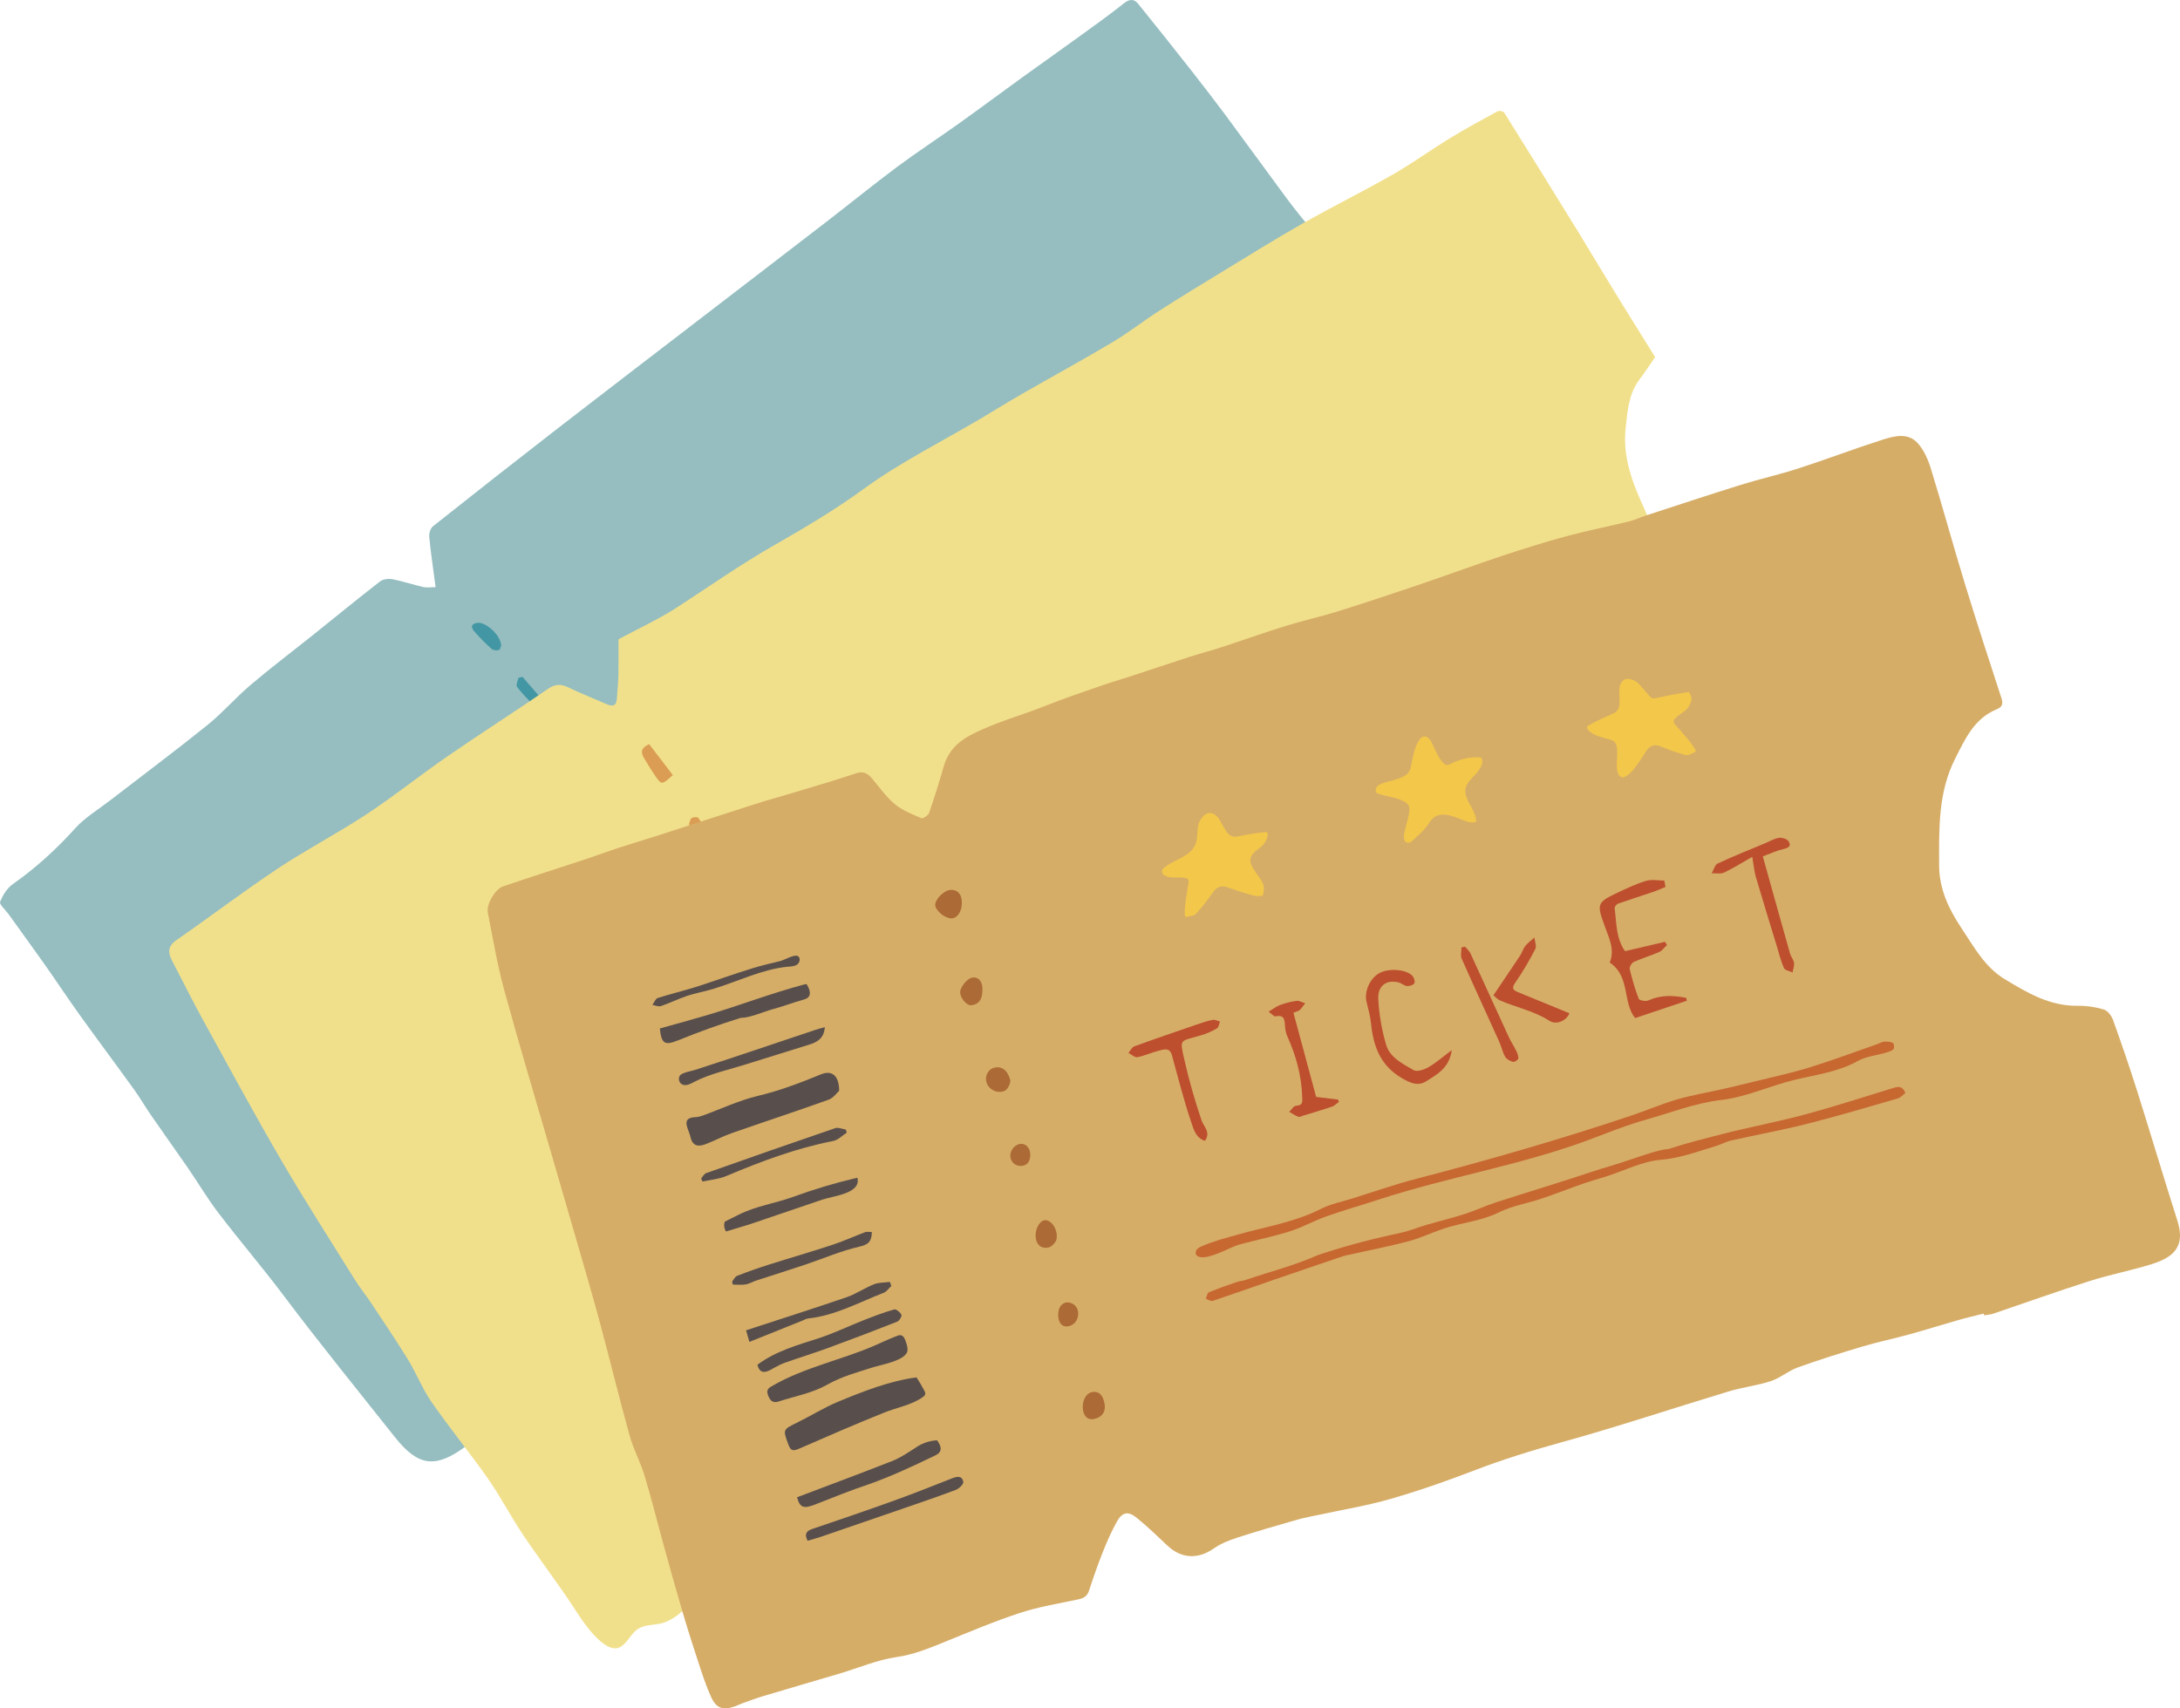 <?xml version="1.0" encoding="UTF-8"?><svg id="b" xmlns="http://www.w3.org/2000/svg" viewBox="0 0 193.623 151.755"><defs><style>.d{fill:#c76831;}.e{fill:#96bec0;}.f{fill:#4397a4;}.g{fill:#f1e08b;}.h{fill:#ac6b36;}.i{fill:#bd4f2f;}.j{fill:#da9d53;}.k{fill:#f3c74a;}.l{fill:#d6ad67;}.m{fill:#584f4c;}</style></defs><g id="c"><path class="e" d="M116.58,20.494c-.804-.944-1.577-1.902-2.305-2.881-.813-1.093-4.661-6.364-5.477-7.455-.943-1.26-1.9-2.51-2.873-3.747-1.603-2.039-3.211-4.074-4.846-6.086-.344-.423-.747-.433-1.249-.034-1.347,1.071-2.753,2.067-4.147,3.078-1.639,1.188-3.294,2.353-4.934,3.539-1.861,1.346-3.703,2.719-5.572,4.054-1.82,1.3-3.696,2.524-5.49,3.858-2.108,1.569-4.146,3.231-6.228,4.836-3.994,3.08-7.997,6.147-11.996,9.22-3.978,3.058-7.966,6.104-11.931,9.179-3.707,2.875-7.397,5.772-11.071,8.69-.227.18-.368.637-.338.945.139,1.428.353,2.849.565,4.465-.37,0-.752.065-1.102-.013-.909-.203-1.795-.511-2.707-.687-.354-.068-.851-.018-1.119.19-2.009,1.557-3.973,3.17-5.958,4.758-1.842,1.474-3.728,2.897-5.527,4.423-1.338,1.135-2.496,2.487-3.86,3.586-2.83,2.28-5.746,4.454-8.623,6.677-1.053.814-2.234,1.516-3.112,2.489-1.676,1.859-3.493,3.518-5.539,4.956-.51.358-.901.992-1.132,1.583-.085.217.449.676.701,1.025.018.025.038.047.056.072,1.107,1.542,2.225,3.076,3.319,4.628,1.011,1.434,1.976,2.902,3,4.327,1.589,2.212,3.221,4.393,4.814,6.602.548.76,1.017,1.575,1.55,2.346,1.066,1.543,2.16,3.066,3.224,4.61.926,1.344,1.76,2.756,2.75,4.051,1.89,2.473,3.917,4.842,5.786,7.33,3.187,4.242,6.54,8.357,9.862,12.552,2.095,2.645,3.625,2.765,6.237.863,4.964-3.612,9.764-7.437,14.545-11.285,4.483-3.608,8.784-7.494,13.451-11.028,1.277-.967,2.961-3.082,3.008-4.74.03-1.049-.26-2.082-.293-3.131-.015-.466.021-.935.138-1.386.049-.189.12-.386.278-.502.145-.106.335-.123.514-.126,1.347-.024,2.638.486,3.952.783,1.314.297,2.813.345,3.881-.476.399-.307.709-.715,1.099-1.034,1.637-1.34,3.74-2.304,5.472-3.617,1.822-1.381,3.544-2.854,5.328-4.299,4.423-3.584,9.213-6.685,13.669-10.227,5.971-4.64,12.198-8.927,18.304-13.384,3.062-2.235,14.514-8.464,14.159-12.815-.076-.927-.577-1.757-1.065-2.548-1.591-2.579-3.071-5.22-4.983-7.574-1.616-1.99-3.487-3.758-5.171-5.691-4.096-4.7-6.97-10.212-11.01-14.952Z"/><path class="f" d="M44.51,57.339c-.026.059-.065.355-.194.401-.189.067-.513.034-.654-.094-.556-.504-1.096-1.035-1.577-1.61-.326-.39-.158-.667.358-.712.735-.064,2.033,1.105,2.068,2.014Z"/><path class="f" d="M46.404,60.118c.496.591,1.457,1.669,1.953,2.261-.283.124-.702.43-.823.339-.445-.335-1.303-1.257-1.616-1.721-.107-.159.076-.514.126-.779.12-.033.24-.066.361-.1Z"/><path class="g" d="M158.152,50.399c-.376-.029-.766.064-1.144.132-3.489.626-8.847-.657-10.431-4.163-1.194-2.643-2.529-5.244-2.188-8.345.168-1.528.258-3,1.207-4.281.513-.692.989-1.412,1.412-2.019-1.232-1.982-2.435-3.9-3.619-5.829-1.075-1.75-2.119-3.518-3.195-5.266-2.185-3.549-4.38-7.093-6.593-10.625-.076-.122-.448-.195-.588-.118-1.428.776-2.858,1.551-4.244,2.398-1.7,1.039-3.315,2.22-5.043,3.206-2.658,1.517-5.406,2.876-8.068,4.386-2.421,1.374-4.783,2.853-7.162,4.301-1.861,1.133-3.723,2.267-5.557,3.444-1.393.895-2.7,1.929-4.121,2.775-2.664,1.586-5.387,3.072-8.076,4.617-1.228.705-2.429,1.457-3.648,2.178-3.48,2.06-7.136,3.877-10.39,6.248-2.534,1.847-5.208,3.433-7.893,4.967-3.003,1.715-5.812,3.687-8.697,5.562-1.583,1.029-3.321,1.819-5.183,2.822,0,.953.017,2.065-.006,3.177-.014.693-.096,1.385-.134,2.078-.036.673-.375.744-.917.505-1.123-.494-2.27-.936-3.371-1.472-.665-.323-1.173-.333-1.821.112-2.965,2.033-5.996,3.968-8.955,6.008-2.414,1.664-4.706,3.511-7.153,5.124-2.588,1.705-5.355,3.14-7.935,4.856-3.044,2.025-5.956,4.248-8.962,6.332-.801.556-.769,1.117-.385,1.849.911,1.736,1.775,3.496,2.719,5.213,2.301,4.183,4.574,8.384,6.978,12.507,2.102,3.604,4.362,7.116,6.568,10.659.414.665.918,1.272,1.352,1.926,1.118,1.687,2.256,3.362,3.314,5.086.759,1.238,1.293,2.623,2.117,3.81,1.603,2.31,3.391,4.49,5.001,6.795,1.124,1.609,2.031,3.369,3.125,5,1.468,2.189,3.082,4.281,4.519,6.488.554.851,2.776,4.425,4.222,3.395.587-.418.874-1.174,1.485-1.556.585-.366,1.33-.309,2.001-.468,1.51-.358,2.501-1.746,3.656-2.782.992-.889,2.164-1.55,3.317-2.217,5.145-2.979,10.057-6.333,14.971-9.673,2.069-1.432,4.004-2.969,6.138-4.287.221-.136.45-.28.589-.499.158-.249.179-.558.195-.852.081-1.487-.435-5.705,1.505-6.364,1.569-.532,3.338,1.518,4.867,1.801,1.669.309,3.251-.274,4.629-1.154,2.879-1.837,5.721-3.759,8.648-5.518,1.537-.924,5.657-3.478,7.341-3.478,1.978-1.118,3.894-2.34,5.808-3.563,8.059-5.144,15.808-10.334,23.853-15.518,2.843-1.832,5.685-3.663,8.528-5.495,3.433-2.212,6.865-4.424,10.298-6.636,1.732-1.116,7.382-3.465,7.749-5.356.469-2.415-4.386-8.594-5.565-10.763-1.813-3.336-3.625-6.671-5.438-10.007-.308-.567-.671-1.181-1.284-1.384-.113-.037-.229-.058-.345-.067Z"/><path class="j" d="M59.762,68.856c-.329.249-.634.651-.961.67-.228.013-.513-.482-.723-.784-.311-.445-.578-.921-.865-1.383-.302-.486-.333-.907.443-1.259.64.836,1.301,1.701,2.108,2.756Z"/><path class="j" d="M63.804,75.4c-.158.213-.239.434-.369.469-.165.044-.456 0-.544-.117-.578-.766-1.14-1.548-1.646-2.363-.095-.153.019-.535.163-.702.098-.114.549-.132.616-.035.619.893,1.189,1.821,1.78,2.749Z"/><path class="j" d="M66.11,80.506c-.35-.547-.672-1.046-.89-1.669-.033-.092.361-.337.557-.511.571.76,1.153,1.48,1.663,2.282.05.079.102.162.112.255.019.18-.132.344-.305.396-.46.139-.862-.323-1.121-.728-.006-.009-.011-.018-.017-.027Z"/><path class="l" d="M176.191,116.688c-.754.19-1.514.362-2.261.575-1.446.411-2.879.866-4.328,1.265-1.389.383-2.804.674-4.184,1.085-1.93.574-3.853,1.178-5.747,1.859-.834.3-1.55.938-2.389,1.213-1.221.401-2.525.546-3.758.919-4.969,1.501-9.894,3.154-14.896,4.532-2.62.722-5.19,1.523-7.724,2.497-2.431.935-4.899,1.796-7.4,2.518-2.075.599-4.222.948-6.337,1.408-.641.14-1.292.248-1.922.428-1.774.508-3.549,1.018-5.304,1.587-.737.239-1.495.527-2.121.968-1.407.989-2.901.93-4.151-.263-.875-.835-1.754-1.67-2.689-2.436-.773-.634-1.297-.538-1.776.318-.469.839-.863,1.727-1.219,2.621-.456,1.143-.871,2.304-1.245,3.476-.161.505-.444.704-.937.809-1.744.37-3.52.657-5.208,1.208-2.265.741-4.469,1.676-6.68,2.573-1.393.565-2.743,1.13-4.281,1.35-1.714.246-3.361.959-5.04,1.458-2.249.668-4.504,1.32-6.752,1.993-.638.191-1.262.426-1.89.649-.228.081-.443.195-.671.277-1.073.382-1.672.176-2.128-.842-.379-.848-.687-1.731-.978-2.615-.529-1.605-1.046-3.214-1.526-4.834-.581-1.962-1.128-3.935-1.673-5.907-.58-2.097-1.1-4.212-1.728-6.294-.364-1.208-.989-2.34-1.326-3.553-.921-3.315-1.732-6.66-2.624-9.982-.625-2.329-1.307-4.643-1.975-6.961-.787-2.735-1.587-5.466-2.379-8.199-1.391-4.796-2.834-9.578-4.148-14.394-.621-2.277-1.018-4.617-1.471-6.938-.142-.728.653-2.082,1.359-2.322,2.475-.842,4.967-1.632,7.449-2.452.949-.314,1.886-.668,2.836-.978,1.18-.385,2.372-.735,3.554-1.116,2.851-.919,5.697-1.856,8.551-2.766,1.225-.391,2.469-.725,3.7-1.098,1.755-.532,3.515-1.048,5.254-1.63.639-.214,1.031-.012,1.417.446.66.783,1.258,1.647,2.035,2.293.672.558,1.541.894,2.36,1.244.143.061.605-.25.682-.471.472-1.359.896-2.735,1.295-4.117.371-1.285,1.17-2.147,2.346-2.771,2.141-1.135,4.483-1.736,6.714-2.629,1.619-.648,3.276-1.202,4.923-1.778.852-.298,1.723-.545,2.581-.826,1.777-.582,3.548-1.18,5.328-1.754.917-.296,1.852-.535,2.768-.835,1.922-.628,3.826-1.31,5.757-1.909,1.49-.463,3.021-.791,4.511-1.256,2.407-.751,4.801-1.548,7.189-2.359,2.486-.843,4.949-1.753,7.44-2.582,1.903-.633,3.82-1.235,5.755-1.76,1.824-.494,3.683-.856,5.52-1.303.52-.127,1.012-.363,1.523-.53,2.819-.918,5.632-1.853,8.462-2.734,1.687-.525,3.42-.908,5.1-1.453,2.49-.807,4.94-1.742,7.433-2.539,1.029-.329,2.234-.663,3.1.231.584.603.968,1.484,1.223,2.308,1.034,3.344,1.951,6.725,2.975,10.073,1.058,3.459,2.176,6.901,3.301,10.339.173.529.046.794-.428.988-1.992.817-2.792,2.619-3.684,4.379-1.526,3.011-1.43,6.244-1.424,9.473.004,2.101.837,3.861,1.989,5.593,1.108,1.666,2.075,3.451,3.811,4.506,1.988,1.208,4.016,2.42,6.498,2.383.778-.012,1.583.105,2.327.328.341.102.686.556.819.926.759,2.112,1.487,4.237,2.163,6.377,1.205,3.814,2.34,7.65,3.555,11.46.73,2.289-.326,3.243-2.256,3.85-1.814.571-3.696.924-5.508,1.5-2.887.918-5.739,1.945-8.61,2.916-.251.085-.528.094-.793.138-.011-.051-.022-.102-.034-.153Z"/><path class="d" d="M169.236,97.097c-.231.166-.438.411-.694.485-2.666.769-5.326,1.564-8.016,2.245-2.231.565-4.501.974-6.747,1.48-.494.111-.953.37-1.441.517-1.598.481-3.135,1.062-4.863,1.207-1.609.135-3.162.942-4.741,1.449-.713.229-1.437.427-2.144.673-1.235.431-2.454.912-3.694,1.328-1.247.418-2.588.63-3.751,1.208-1.567.778-3.278.908-4.889,1.44-1.072.354-2.101.857-3.189,1.144-1.787.471-3.608.813-5.411,1.225-.431.099-.85.252-1.27.395-1.753.594-3.505,1.189-5.254,1.793-1.811.625-3.615,1.269-5.432,1.873-.16.053-.397-.121-.598-.189.085-.198.121-.514.264-.574.819-.343,1.662-.632,2.502-.922.253-.087.533-.096.786-.183,2.322-.792,4.21-1.237,6.448-2.222,2.651-.884,5.088-1.484,7.419-1.986.725-.156,1.417-.458,2.132-.666,1.143-.334,2.302-.613,3.435-.976.937-.3,1.833-.727,2.769-1.031,2.787-.904,5.594-1.746,8.375-2.67,1.507-.501,2.21-.658,3.71-1.178.614-.213,2.561-.891,3.204-.884,2.099-.663,3.012-.873,4.775-1.328,2.432-.628,4.91-1.084,7.336-1.736,2.603-.699,5.169-1.536,7.748-2.323.465-.142.921-.354,1.229.406Z"/><path class="d" d="M106.285,111.013c.002-.003.004-.006.007-.009.121-.158.312-.243.495-.321,1.081-.464,2.072-.704,3.191-1.023,2.444-.697,4.982-1.08,7.292-2.251.922-.468,1.977-.675,2.976-.99,1.858-.585,3.701-1.227,5.584-1.716,6.385-1.658,12.834-3.516,19.072-5.612,1.36-.457,2.684-1.031,4.06-1.432,1.317-.384,2.681-.608,4.022-.913.992-.225,1.981-.46,2.968-.705,1.596-.396,3.209-.737,4.777-1.224,2.027-.628,4.017-1.376,6.022-2.074.198-.069.388-.202.587-.214.266-.017.562.004.793.115.094.045.143.467.054.551-.178.169-.458.249-.708.322-.816.24-1.719.316-2.441.719-1.78.993-3.744,1.227-5.666,1.693-2.182.53-4.287,1.53-6.488,1.783-2.345.269-4.466,1.128-6.676,1.745-1.809.505-3.558,1.233-5.325,1.883-5.963,2.196-12.415,3.244-18.492,5.239-1.525.501-3.072.937-4.585,1.473-1.096.388-2.126.973-3.232,1.324-1.505.477-3.05.779-4.564,1.198-.727.201-2.993,1.55-3.702.969-.151-.124-.136-.372-.021-.531Z"/><path class="k" d="M126.955,65.648c.071.08.132.174.182.27.25.483.794,1.934,1.355,2.036.121.022.239-.042.35-.101.79-.417,1.67-.616,2.547-.575.05.002.101.006.145.033.076.047.109.152.118.25.036.396-.21.739-.441,1.033-.473.6-1.173,1.003-1.046,1.866.133.902.909,1.542.954,2.518-.355.178-.769.033-1.14-.113-1.038-.408-2.314-1.007-3.06.255-.416.659-1.04,1.151-1.601,1.678-.102.096-.422.082-.499-.02-.112-.147-.154-.436-.118-.638.088-.497.24-.978.36-1.467.263-1.079.147-1.328-.806-1.677-.642-.235-1.361-.281-1.982-.547-.127-.142-.098-.395.015-.547.113-.152.284-.229.449-.299.667-.287,2.31-.399,2.534-1.315.207-.845.284-1.766.733-2.474.121-.191.286-.373.494-.392.173-.016.331.083.458.227Z"/><path class="k" d="M105.554,78.478c.023-.12.04-.254-.03-.354-.204-.294-1.309-.122-1.664-.205-.173-.041-.354-.085-.49-.199-.137-.114-.214-.321-.125-.476.028-.048.069-.088.111-.125.445-.395,1.01-.621,1.535-.899.526-.279,1.046-.646,1.278-1.194.219-.518.145-1.109.246-1.662.084-.462.532-1.192,1.092-1.141,1.139.104,1.105,2.309,2.346,2.091.803-.141,1.598-.32,2.447-.392.102-.009.225-.007.279.08.031.051.027.115.018.174-.051.34-.209.664-.448.912-.213.222-.483.381-.709.588-.227.208-.417.493-.391.799.053.634.866,1.419,1.129,2.024.129.297.08.709-.01,1.034-.022.08-.542.094-.802.024-.788-.212-1.568-.459-2.337-.733-.584-.208-.964-.027-1.308.458-.466.656-.951,1.306-1.5,1.891-.187.2-.59.198-.894.288-.321.027.191-2.79.226-2.972.001-.004.002-.008.002-.012Z"/><path class="k" d="M148.814,64.401c.123.132,2.038,2.224,1.773,2.39-.288.101-.604.342-.86.279-.751-.185-1.485-.462-2.202-.754-.529-.216-.927-.149-1.29.373-.301.433-1.705,2.933-2.388,2.229-.149-.153-.191-.379-.227-.591-.107-.637.238-2.004-.261-2.46-.088-.081-.205-.12-.318-.157-.676-.222-1.559-.329-2.024-.92-.035-.045-.069-.096-.067-.157.003-.103.105-.175.193-.225.731-.418,1.463-.715,2.178-1.045,1.096-.505.013-2.243.854-2.922.409-.33,1.102-0,1.39.314.327.358.635.733.959,1.097.043.048.086.097.141.13.144.089.328.054.493.017.947-.213,1.901-.39,2.861-.531.08.213.244.414.215.652-.034.29-.23.659-.418.876-.227.262-1.165.733-1.169,1.088-.002.121.081.222.162.309.003.003.005.006.008.009Z"/><path class="i" d="M147.928,78.788c-.367.148-.728.314-1.102.441-1.038.353-2.086.68-3.119,1.046-.134.048-.311.279-.295.402.167,1.294.103,2.649.919,3.815,1.198-.28,2.378-.556,3.557-.831.056.097.113.194.169.291-.226.21-.419.497-.686.615-.739.325-1.522.549-2.257.881-.187.084-.407.452-.365.632.211.897.469,1.788.802,2.645.056.145.617.247.845.145,1.124-.505,2.239-.457,3.371-.229l.058.254c-1.492.501-2.984,1.001-4.591,1.54-1.133-1.326-.409-3.702-2.266-4.932.478-1.113-.052-2.165-.438-3.227-.727-1.999-.705-2.108,1.179-2.998.814-.385,1.637-.776,2.496-1.03.498-.147,1.074-.027,1.615-.027l.105.567Z"/><path class="i" d="M155.63,76.116c-.938.533-1.693,1.016-2.497,1.393-.31.145-.732.052-1.103.067.172-.298.273-.751.529-.87,1.409-.656,2.856-1.231,4.291-1.832.387-.162.767-.399,1.169-.449.276-.035.723.109.851.32.268.439-.056.585-.494.682-.546.121-1.062.372-1.805.646.813,2.912,1.608,5.777,2.418,8.638.081.285.313.537.353.822.038.272-.084.566-.135.85-.262-.125-.669-.186-.759-.388-.278-.624-.438-1.301-.639-1.959-.621-2.033-1.251-4.063-1.849-6.102-.149-.509-.193-1.048-.328-1.817Z"/><path class="i" d="M128.945,93.281c-.22,1.599-1.306,2.155-2.264,2.764-.778.494-1.494.131-2.238-.314-1.855-1.108-2.478-2.827-2.672-4.834-.063-.65-.26-1.287-.404-1.929-.199-.883.271-1.981,1.069-2.484.779-.49,2.393-.42,2.992.179.154.154.276.517.196.676-.081.162-.435.271-.658.253-.249-.02-.474-.249-.729-.316-1.064-.283-1.884.27-1.823,1.468.07,1.36.314,2.738.693,4.047.335,1.159,1.482,1.703,2.45,2.272.295.173.938-.045,1.319-.264.666-.383,1.252-.905,2.07-1.518Z"/><path class="i" d="M107.024,101.34c-.829-.246-1.022-1.067-1.223-1.657-.664-1.952-1.163-3.96-1.716-5.949-.201-.721-.735-.505-1.176-.396-.638.158-1.246.452-1.888.572-.234.044-.53-.242-.798-.378.174-.2.309-.504.527-.583,1.825-.666,3.663-1.295,5.501-1.925.481-.165.968-.329,1.464-.43.195-.04.425.093.64.148-.083.208-.108.517-.261.606-.433.254-.904.465-1.386.608-1.966.583-1.944.26-1.507,2.213.404,1.803.924,3.586,1.513,5.337.2.593.848,1.045.309,1.835Z"/><path class="i" d="M114.882,89.968c.679,2.515,1.343,4.976,2.016,7.472.583.071,1.259.153,1.936.235.029.067.058.134.088.2-.2.145-.38.348-.603.425-.849.29-1.711.54-2.569.802-.145.044-.32.146-.435.102-.284-.109-.541-.287-.809-.438.199-.189.388-.526.599-.541.626-.045.572-.305.553-.83-.067-1.872-.547-3.617-1.309-5.308-.121-.269-.187-.578-.212-.874-.045-.545-.003-1.112-.854-.927-.115.025-.281-.184-.611-.417.413-.247.691-.474,1.01-.59.477-.172.977-.308,1.478-.373.241-.031.508.135.762.212-.152.198-.286.414-.462.588-.097.096-.263.124-.578.261Z"/><path class="i" d="M132.64,88.414c.817-1.213,1.607-2.374,2.382-3.546.175-.264.256-.596.452-.839.229-.283.536-.503.809-.75.035.345.212.765.079,1.023-.521,1.011-1.096,2.002-1.743,2.937-.302.436-.359.661.15.871,1.535.633,3.071,1.261,4.616,1.895-.173.573-1.09,1.11-1.772.672-1.383-.889-2.968-1.186-4.428-1.826-.158-.069-.281-.221-.546-.437Z"/><path class="i" d="M130.126,84.096c.161.196.373.369.476.593,1.143,2.472,2.266,4.954,3.405,7.429.186.404.44.776.635,1.176.11.226.232.486.214.72-.01.125-.341.35-.468.315-.262-.072-.575-.235-.702-.456-.237-.41-.331-.899-.528-1.336-1.11-2.46-2.245-4.909-3.335-7.378-.124-.282-.017-.666-.017-1.002.106-.02.213-.04.319-.06Z"/><path class="m" d="M74.533,96.895c-.198.174-.513.641-.94.794-2.855,1.024-5.738,1.968-8.601,2.968-.788.275-1.531.68-2.313.978-.597.228-1.144.218-1.338-.575-.072-.294-.182-.579-.284-.865-.223-.618-.016-.925.647-.952.237-.01.481-.063.704-.144,1.638-.592,3.234-1.354,4.916-1.754,1.942-.461,3.768-1.162,5.599-1.912.965-.395,1.601.105,1.611,1.46Z"/><path class="m" d="M82.013,124.066c-.016.012-.032.024-.048.036-.997.715-2.303.925-3.425,1.376-2.543,1.023-5.058,2.115-7.57,3.211-.493.215-.73.224-.94-.348-.501-1.365-.522-1.337.798-1.986,1.219-.6,2.38-1.331,3.631-1.848,2.208-.913,4.566-1.847,6.947-2.152.245.372.472.757.679,1.152.059.112.118.24.083.361-.024.082-.086.146-.154.199Z"/><path class="m" d="M79.51,118.73c.048-.019.097-.037.145-.056.114-.043.236-.087.356-.065.235.043.351.305.429.532.088.259.178.526.164.8-.046.905-2.338,1.287-3.051,1.514-1.389.441-2.807.824-4.083,1.549-1.306.742-2.874,1.025-4.329,1.497-.51.165-.759-.094-.929-.576-.183-.518.074-.642.468-.866,2.827-1.614,6.033-2.247,8.988-3.526.619-.268,1.21-.556,1.842-.802Z"/><path class="m" d="M58.606,91.359c1.432-.403,2.818-.774,4.191-1.182,2.908-.865,5.764-1.97,8.685-2.74.051-.013.107-.026.153-.001.034.019.054.054.073.088.181.329.345.767.096,1.048-.118.133-.298.187-.469.235-.921.26-1.806.601-2.721.848-.823.223-1.992.765-2.832.765-1.864.574-3.704,1.246-5.512,1.977-1.208.489-1.523.363-1.665-1.037Z"/><path class="m" d="M70.794,133.002c2.84-1.077,5.644-2.118,8.428-3.211.784-.308,1.516-.815,2.22-1.27.532-.344,1.156-.547,1.789-.58.209.298.426.68.256,1.001-.099.187-.301.29-.492.381-1.966.943-3.794,1.807-5.865,2.538-1.586.529-3.139,1.158-4.696,1.771-1.029.405-1.39.336-1.64-.63Z"/><path class="m" d="M71.729,136.866c-.3-.585-.136-.862.431-1.053,2.441-.822,4.877-1.66,7.3-2.532,1.714-.618,3.408-1.292,5.103-1.961.452-.178.896-.242.997.312.036.197-.367.598-.646.705-1.483.567-2.988,1.076-4.49,1.595-2.515.87-5.031,1.734-7.549,2.595-.364.124-.738.219-1.147.339Z"/><path class="m" d="M73.259,91.244c-.081,1.062-.733,1.346-1.428,1.565-1.846.582-3.699,1.143-5.544,1.727-1.492.473-3.22.84-4.606,1.558-.288.149-.589.331-.911.294-.41-.048-.591-.519-.391-.835.173-.274,1.068-.416,1.366-.517,1.004-.339,2.017-.653,3.023-.988,2.558-.852,5.113-1.714,7.669-2.569.221-.074.449-.129.822-.235Z"/><path class="m" d="M67.269,121.234c1.658-1.236,3.573-1.749,5.459-2.363,1.358-.442,2.652-1.076,3.985-1.599.892-.35,1.791-.69,2.71-.954.167-.048.535.25.638.47.06.127-.176.538-.362.612-2.051.81-4.112,1.594-6.182,2.352-1.292.473-2.611.873-3.907,1.339-.422.152-.807.408-1.209.614-.513.263-.934.27-1.132-.471Z"/><path class="m" d="M66.56,119.201c-.094-.324-.175-.601-.299-1.029,3.022-.989,5.99-1.931,8.934-2.941.841-.289,1.597-.819,2.428-1.148.433-.171.943-.145,1.419-.207.041.12.083.241.124.361-.223.205-.411.498-.674.6-2.204.857-4.306,2.022-6.713,2.286-.174.019-.34.121-.507.188-1.548.62-3.096,1.241-4.712,1.89Z"/><path class="m" d="M76.148,104.615c.381,1.406-2.138,1.618-3.115,1.95-1.619.55-3.237,1.1-4.855,1.651-.427.145-.853.291-1.28.436-.809.276-1.604.482-2.409.742-.176-.252-.218-.591-.111-.879.402-.201.803-.401,1.205-.602,1.607-.803,3.247-1.007,4.902-1.609,1.852-.674,3.744-1.24,5.663-1.688Z"/><path class="m" d="M77.438,109.443c-.024.829-.284,1.109-1.098,1.296-1.654.378-3.236,1.07-4.855,1.612-1.444.484-2.898.937-4.346,1.411-.307.101-.595.286-.908.336-.373.059-.763.014-1.145.014-.02-.092-.041-.184-.061-.277.147-.173.261-.432.448-.504.925-.359,1.861-.69,2.806-.99,1.876-.596,3.768-1.141,5.637-1.756.993-.327,1.949-.765,2.929-1.133.151-.057.342-.008.593-.008Z"/><path class="m" d="M62.273,104.685c.147-.163.263-.411.445-.475,3.814-1.351,7.633-2.689,11.463-3.996.266-.091.62.074.933.12.033.093.065.185.098.278-.401.255-.773.657-1.207.741-3.3.643-6.417,1.816-9.5,3.116-.656.277-1.406.332-2.112.489-.04-.091-.08-.181-.119-.272Z"/><path class="m" d="M70.658,85.76c-.221.094-.481.097-.726.12-2.202.203-4.53,1.354-6.642,1.984-.741.221-1.512.349-2.244.594-.796.266-1.553.644-2.348.915-.214.073-.501-.064-.754-.105.156-.212.271-.549.474-.615,1.112-.36,2.256-.624,3.371-.977,1.712-.542,3.4-1.163,5.118-1.687.79-.241,1.595-.424,2.397-.619.372-.09,1.225-.61,1.55-.446.27.137.2.579-.047.755-.047.033-.097.06-.149.083Z"/><path class="h" d="M85.433,80.191c-.005.822-.428,1.418-.984,1.388-.582-.032-1.4-.741-1.384-1.2.02-.558.822-1.323,1.396-1.333.618-.01.976.412.971,1.145Z"/><path class="h" d="M92.081,109.152c.012-.035.025-.069.039-.102.616-1.461,1.89-.213,1.732.979-.04.302-.439.729-.736.789-1.036.21-1.311-.871-1.035-1.666Z"/><path class="h" d="M87.255,87.963c.002.744-.256,1.244-.986,1.338-.435.056-1.145-.809-.958-1.37.151-.455.662-1.048,1.072-1.098.635-.078.924.531.871,1.13Z"/><path class="h" d="M90.651,103.575c-.251-.002-.505-.1-.673-.288-.822-.919.599-2.335,1.346-1.345.144.191.187.442.182.682-.005.225-.051.457-.183.639-.153.212-.41.314-.671.312Z"/><path class="h" d="M87.587,95.655c.074-.475.462-.844.997-.85.62-.006.941.479,1.136,1.085.087.27-.202.885-.473,1.007-.634.284-1.437-.086-1.628-.757-.047-.167-.056-.331-.032-.484Z"/><path class="h" d="M96.831,123.708c.16-.07.349-.091.565-.044.269.059.473.291.573.547.324.832.203,1.623-.801,1.84-1.239.268-1.303-1.923-.337-2.344Z"/><path class="h" d="M94.899,115.696c.062.006.124.019.183.038,1.053.329.829,1.938-.231,2.085-.85.118-.986-.954-.782-1.556.094-.278.333-.512.623-.561.068-.012.138-.013.207-.006Z"/></g></svg>